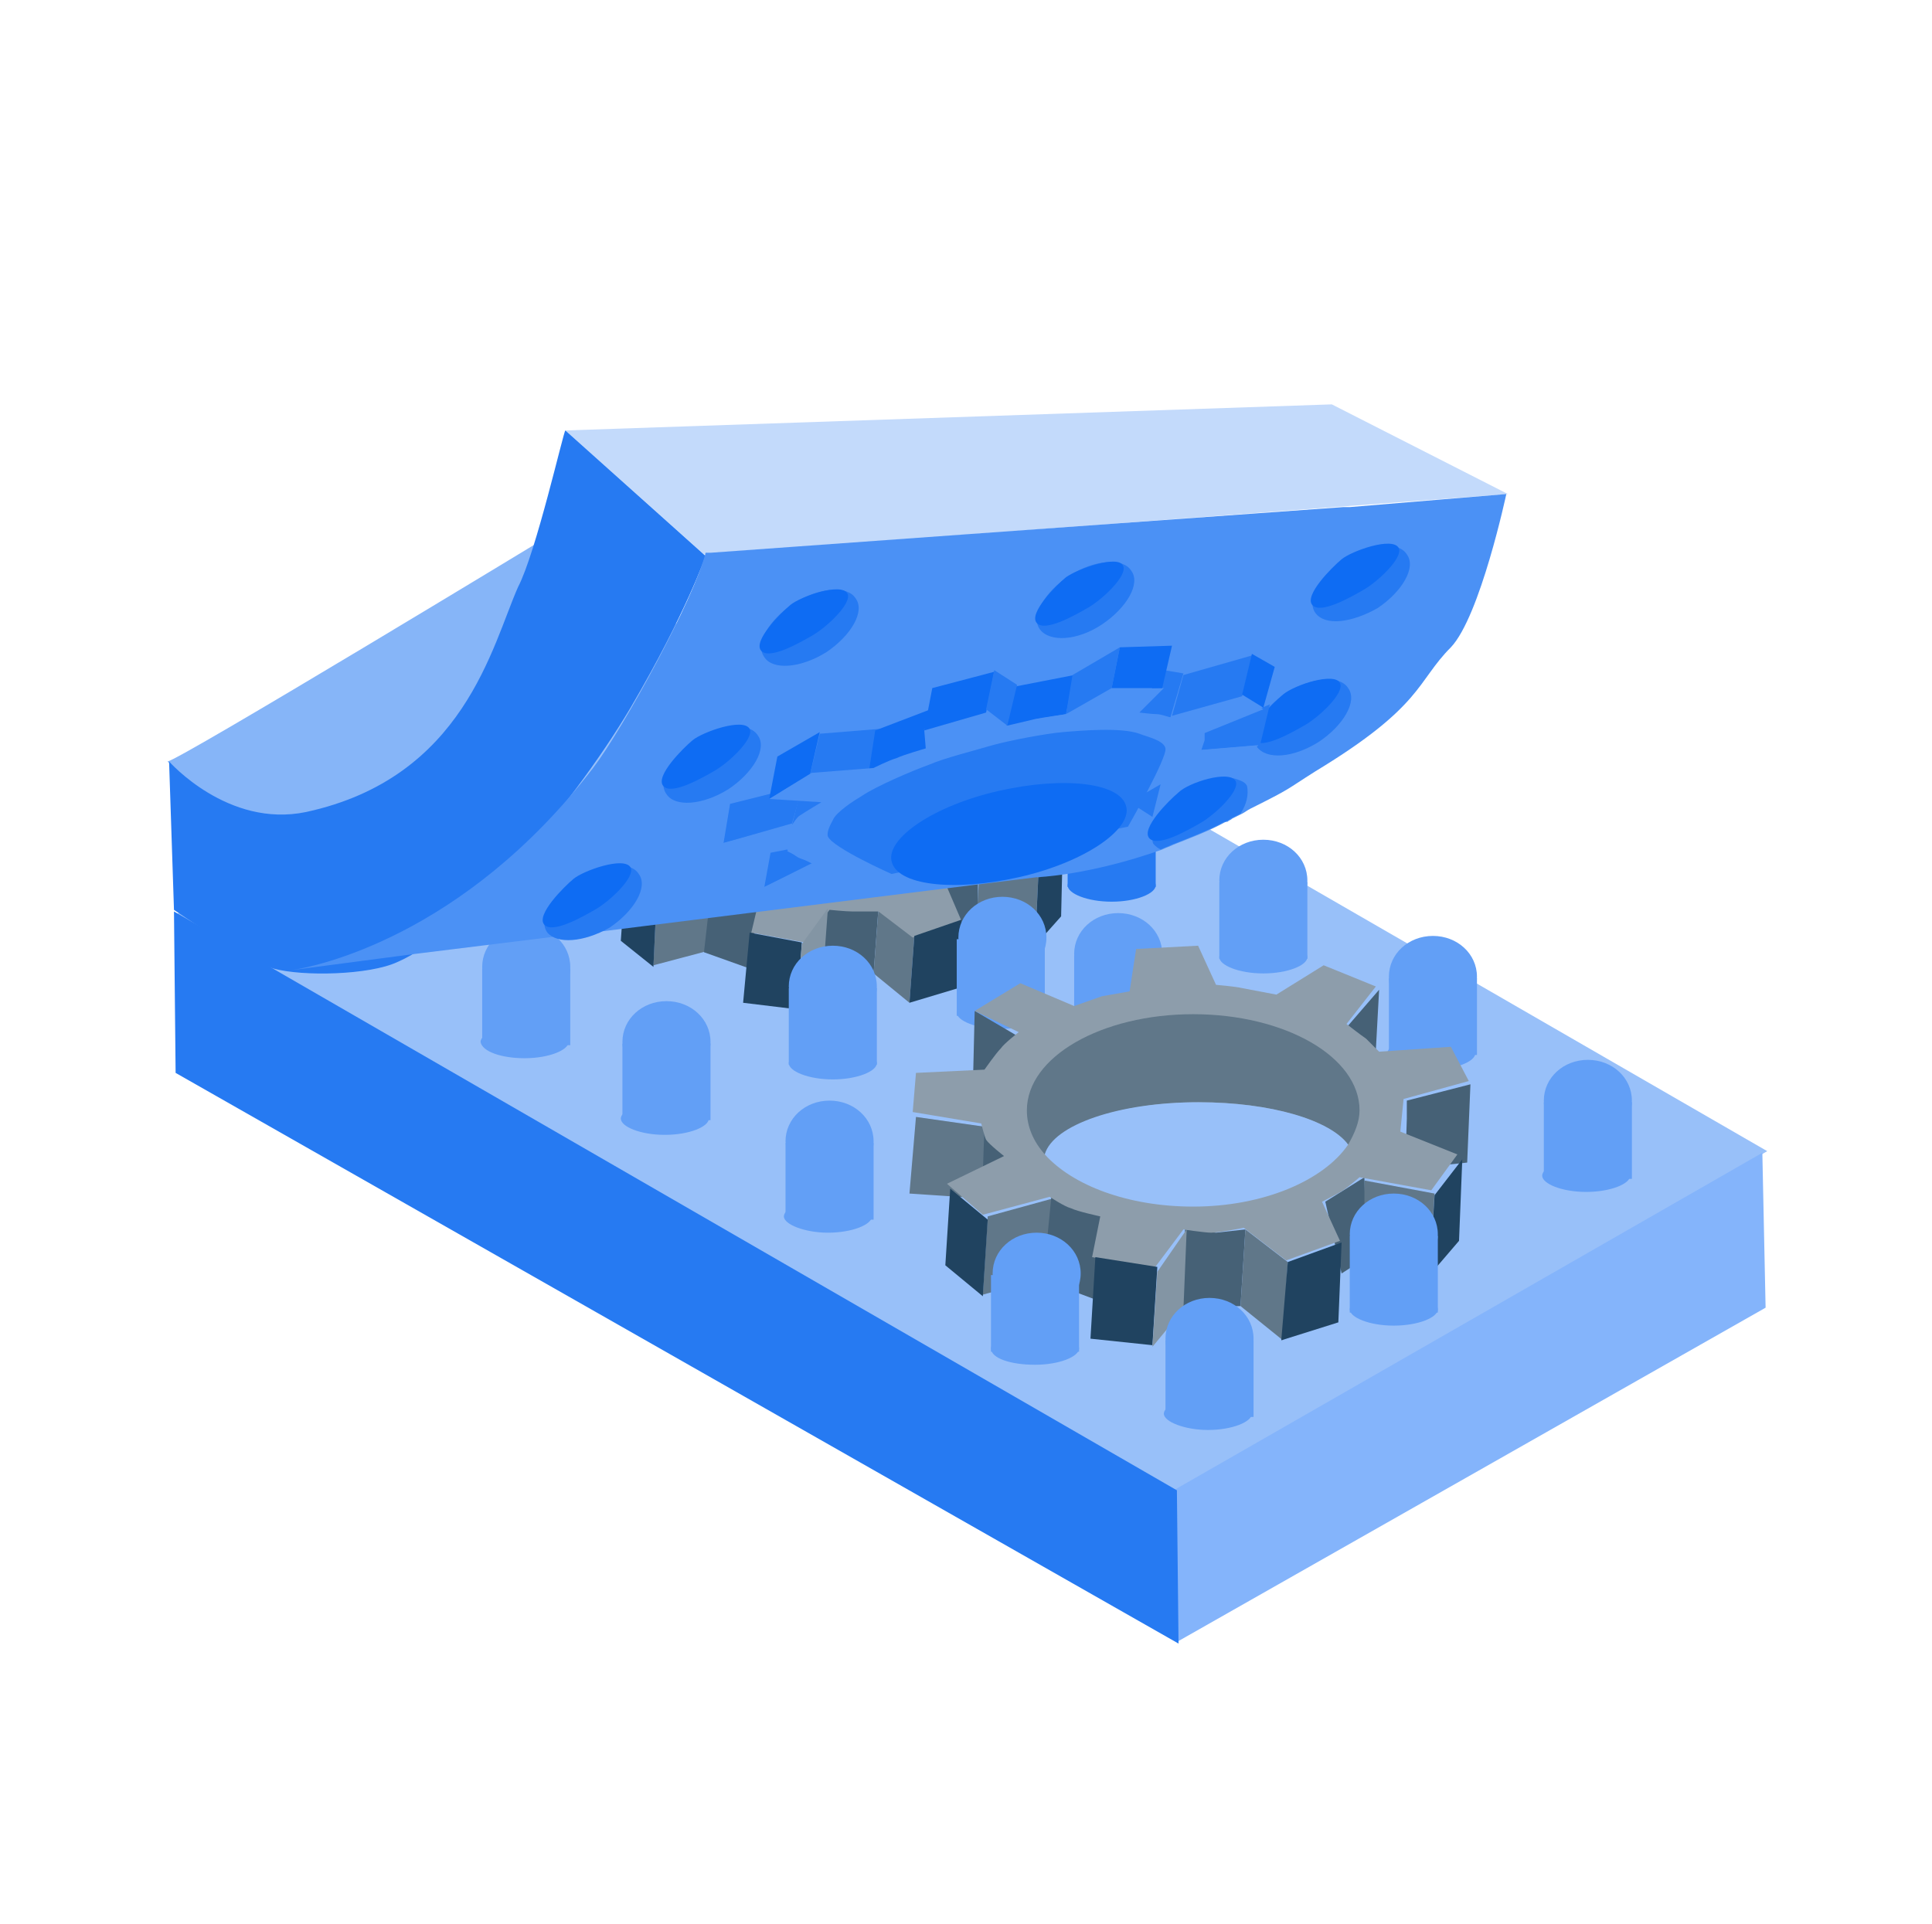 <?xml version="1.0" encoding="UTF-8"?>
<svg xmlns="http://www.w3.org/2000/svg" width="251" height="250" viewBox="0 0 251 250" fill="none">
  <path d="M152.899 193.856L22.815 118.856L99.298 74.364L229.594 149.576L152.899 193.856Z" fill="#98C0F9"></path>
  <path d="M229.382 169.915L152.899 213.347L152.476 193.644L228.959 149.788L229.382 169.915Z" fill="#84B4FB"></path>
  <path d="M153.111 213.559L22.815 139.407L22.603 118.432L152.899 193.644L153.111 213.559Z" fill="#267AF2"></path>
  <path d="M74.086 125.847H62.645V135.805H74.086V125.847Z" fill="#629FF6"></path>
  <path d="M68.365 130.932C71.543 130.932 74.086 128.602 74.086 125.636C74.086 122.669 71.543 120.339 68.365 120.339C65.188 120.339 62.645 122.669 62.645 125.636C62.645 128.602 65.188 130.932 68.365 130.932Z" fill="#629FF6"></path>
  <path d="M68.154 137.5C71.332 137.5 73.874 136.441 73.874 135.381C73.874 134.11 71.332 133.263 68.154 133.263C64.976 133.263 62.433 134.322 62.433 135.381C62.645 136.653 65.188 137.5 68.154 137.5Z" fill="#629FF6"></path>
  <path d="M92.306 135.593H80.865V145.551H92.306V135.593Z" fill="#629FF6"></path>
  <path d="M86.586 140.678C89.764 140.678 92.306 138.347 92.306 135.381C92.306 132.415 89.764 130.085 86.586 130.085C83.408 130.085 80.865 132.415 80.865 135.381C80.865 138.347 83.408 140.678 86.586 140.678Z" fill="#629FF6"></path>
  <path d="M86.374 147.458C89.552 147.458 92.094 146.398 92.094 145.339C92.094 144.28 89.552 143.22 86.374 143.22C83.196 143.22 80.654 144.28 80.654 145.339C80.654 146.398 83.196 147.458 86.374 147.458Z" fill="#629FF6"></path>
  <path d="M169.849 114.619H158.408V124.576H169.849V114.619Z" fill="#629FF6"></path>
  <path d="M164.128 119.703C167.306 119.703 169.849 117.373 169.849 114.407C169.849 111.441 167.306 109.11 164.128 109.11C160.95 109.11 158.408 111.441 158.408 114.407C158.62 117.373 161.162 119.703 164.128 119.703Z" fill="#629FF6"></path>
  <path d="M164.128 126.483C167.306 126.483 169.849 125.424 169.849 124.364C169.849 123.305 167.306 122.246 164.128 122.246C160.95 122.246 158.408 123.305 158.408 124.364C158.408 125.424 160.95 126.483 164.128 126.483Z" fill="#629FF6"></path>
  <path d="M150.993 124.153H139.552V134.11H150.993V124.153Z" fill="#629FF6"></path>
  <path d="M145.272 129.237C148.45 129.237 150.993 126.907 150.993 123.941C150.993 120.975 148.45 118.644 145.272 118.644C142.094 118.644 139.552 120.975 139.552 123.941C139.552 126.907 142.094 129.237 145.272 129.237Z" fill="#629FF6"></path>
  <path d="M145.06 136.017C148.238 136.017 150.781 134.958 150.781 133.898C150.781 132.839 148.238 131.78 145.06 131.78C141.882 131.78 139.34 132.839 139.34 133.898C139.34 134.958 141.882 136.017 145.06 136.017Z" fill="#629FF6"></path>
  <path d="M212.01 143.22H200.569V153.178H212.01V143.22Z" fill="#629FF6"></path>
  <path d="M206.289 148.305C209.467 148.305 212.01 145.975 212.01 143.009C212.01 140.042 209.467 137.712 206.289 137.712C203.111 137.712 200.569 140.042 200.569 143.009C200.569 145.975 203.111 148.305 206.289 148.305Z" fill="#629FF6"></path>
  <path d="M206.077 154.873C209.255 154.873 211.798 153.814 211.798 152.754C211.798 151.695 209.255 150.636 206.077 150.636C202.899 150.636 200.357 151.695 200.357 152.754C200.357 153.814 202.899 154.873 206.077 154.873Z" fill="#629FF6"></path>
  <path d="M150.145 105.297H138.704V115.254H150.145V105.297Z" fill="#267AF2"></path>
  <path d="M144.425 110.381C147.603 110.381 150.145 108.051 150.145 105.085C150.145 102.119 147.603 99.788 144.425 99.788C141.247 99.788 138.704 102.119 138.704 105.085C138.916 108.051 141.459 110.381 144.425 110.381Z" fill="#267AF2"></path>
  <path d="M144.425 117.161C147.603 117.161 150.145 116.102 150.145 115.042C150.145 113.983 147.603 112.924 144.425 112.924C141.247 112.924 138.704 113.983 138.704 115.042C138.704 116.102 141.247 117.161 144.425 117.161Z" fill="#267AF2"></path>
  <path d="M128.747 91.102L128.323 97.881L125.145 95.127L128.747 91.102Z" fill="#466176"></path>
  <path d="M139.34 101.695L132.137 103.602V105.509L131.713 107.203L138.704 110.381L139.34 101.695Z" fill="#466176"></path>
  <path d="M127.264 112.5L126.84 121.186L134.467 122.669L134.891 113.983L127.264 112.5Z" fill="#607789"></path>
  <path d="M114.128 118.008L113.493 126.483L106.713 126.695L107.137 118.008L110.527 118.22L114.128 118.008Z" fill="#466176"></path>
  <path d="M92.73 114.831L92.094 123.517L84.891 125.424L85.315 116.737L92.73 114.831Z" fill="#607789"></path>
  <path d="M85.103 106.568V111.229L84.891 114.407L76.84 113.983L77.688 105.508L85.103 106.568Z" fill="#607789"></path>
  <path d="M84.043 93.644L83.408 101.483L85.738 102.119L85.315 100.847L89.128 96.61L84.043 93.644Z" fill="#466176"></path>
  <path d="M118.789 121.61L118.154 130.297L113.493 126.483L114.128 118.008L118.789 121.61Z" fill="#607789"></path>
  <path d="M85.103 106.356L88.493 109.958L84.891 111.864L85.103 106.356Z" fill="#466176"></path>
  <path d="M92.942 114.407L95.272 115.678L98.662 116.525L97.391 125.847L91.459 123.729L92.518 114.407H92.942Z" fill="#466176"></path>
  <path d="M81.289 113.136L85.315 116.525L84.891 125.636L80.654 122.246L81.289 113.136Z" fill="#204360"></path>
  <path d="M122.815 115.042L127.052 112.288V121.398L124.51 122.881L122.815 115.042Z" fill="#466176"></path>
  <path d="M138.069 109.958L134.891 113.983L134.467 122.881L137.857 119.068L138.069 109.958Z" fill="#204360"></path>
  <path d="M84.043 93.644L89.128 90.678L95.06 93.22L98.238 92.161L101.416 91.525L102.264 86.864L109.255 86.653L111.162 91.102C111.162 91.102 113.281 91.314 114.128 91.525C114.976 91.737 117.942 92.373 117.942 92.373L123.238 88.983L128.959 91.314L125.781 95.551C125.781 95.551 127.476 96.822 127.899 97.246C128.323 97.669 129.382 98.729 129.382 98.729L137.221 98.305L139.128 102.119L132.137 103.814L131.925 105.72L131.713 107.415L138.069 109.958L135.103 113.983L127.052 112.5C127.052 112.5 125.781 113.559 125.357 113.983C124.721 114.407 123.027 115.254 123.027 115.254L124.933 119.703L118.577 121.822L114.128 118.432C114.128 118.432 111.586 118.432 110.738 118.432C109.891 118.432 107.772 118.22 107.772 118.22L104.594 122.458L97.603 121.186L98.662 116.737C98.662 116.737 96.12 116.314 95.484 115.89C94.849 115.678 93.154 114.619 93.154 114.619L85.526 116.737L81.289 113.136L87.645 109.958C87.645 109.958 85.95 108.686 85.738 108.051C85.526 107.627 85.103 106.356 85.103 106.356L77.476 105.085L77.899 100.847L85.526 100.424C85.526 100.424 86.798 98.729 87.221 98.093C87.645 97.458 89.128 96.186 89.128 96.186L84.043 93.644Z" fill="#8D9DAB"></path>
  <path d="M109.043 104.025C116.882 104.025 123.45 105.932 125.569 108.686C126.416 107.415 126.84 106.144 126.84 104.873C126.84 98.941 118.577 94.28 108.408 94.28C98.238 94.28 89.976 99.153 89.976 104.873C89.976 106.568 90.611 108.263 92.094 109.746C92.942 106.568 100.145 104.025 109.043 104.025Z" fill="#607789"></path>
  <path d="M125.569 108.686C122.815 112.712 116.247 115.466 108.408 115.466C101.204 115.466 95.06 113.136 92.094 109.746C92.942 106.568 100.357 104.025 109.255 104.025C116.882 104.025 123.45 105.932 125.569 108.686Z" fill="#E63817"></path>
  <path d="M125.569 108.686C122.815 112.712 116.247 115.466 108.408 115.466C101.204 115.466 95.06 113.136 92.094 109.746C92.942 106.568 100.357 104.025 109.255 104.025C116.882 104.025 123.45 105.932 125.569 108.686Z" fill="#98C0F9"></path>
  <path d="M118.789 121.61L124.933 119.492L124.51 128.39L118.154 130.297L118.789 121.61Z" fill="#204360"></path>
  <path d="M97.391 121.186L104.171 122.458L103.535 131.144L96.543 130.297L97.391 121.186Z" fill="#204360"></path>
  <path d="M107.56 118.008L104.171 122.669L103.535 130.932L106.925 126.695L107.56 118.008Z" fill="#8395A4"></path>
  <path d="M73.45 55.932L91.459 72.034L195.908 64.195L173.027 52.542L73.45 55.932Z" fill="#C3DAFB"></path>
  <path d="M21.755 98.941C23.026 98.941 71.543 69.492 71.543 69.492L58.408 107.203L35.526 111.653L21.755 98.941Z" fill="#86B5F8"></path>
  <path d="M73.45 55.932L91.671 72.246C91.671 72.246 89.128 79.661 81.925 91.949C73.874 105.509 59.679 121.61 51.628 125C48.026 126.695 39.34 126.907 35.526 125.848C32.137 124.788 22.603 118.22 22.603 118.22L21.967 98.941C21.967 98.941 29.594 107.627 39.764 105.509C60.315 101.059 63.916 83.898 67.306 76.271C69.637 71.822 73.238 55.932 73.45 55.932Z" fill="#267AF2"></path>
  <path d="M195.696 64.195C195.696 64.195 192.306 80.085 188.493 84.11C184.043 88.559 184.891 91.737 170.908 100.212C166.882 102.754 167.942 102.331 162.433 105.085C162.01 105.297 161.798 105.509 161.374 105.72C160.95 105.932 160.527 106.144 160.103 106.356C159.891 106.568 159.679 106.568 159.467 106.78C159.467 106.78 159.467 106.78 159.255 106.78C156.925 108.051 154.594 108.898 152.476 109.746C152.052 109.958 151.416 110.17 150.993 110.381C141.459 113.771 134.679 113.983 134.679 113.983L120.908 115.678L78.535 120.975L72.815 121.61L53.959 123.941L37.857 126.059C40.823 125.636 60.103 121.822 77.052 99.788C81.077 94.492 90.188 77.754 91.671 71.822H92.094H92.306L174.51 65.89H175.357L195.696 64.195Z" fill="#4B91F5"></path>
  <path d="M113.916 128.39H102.476V138.348H113.916V128.39Z" fill="#629FF6"></path>
  <path d="M108.196 133.475C111.374 133.475 113.916 131.144 113.916 128.178C113.916 125.212 111.374 122.881 108.196 122.881C105.018 122.881 102.476 125.212 102.476 128.178C102.688 131.144 105.23 133.475 108.196 133.475Z" fill="#629FF6"></path>
  <path d="M108.196 140.254C111.374 140.254 113.916 139.195 113.916 138.136C113.916 137.076 111.374 136.017 108.196 136.017C105.018 136.017 102.476 137.076 102.476 138.136C102.476 139.195 105.018 140.254 108.196 140.254Z" fill="#629FF6"></path>
  <path d="M135.738 122.034H124.298V131.992H135.738V122.034Z" fill="#629FF6"></path>
  <path d="M130.23 127.119C133.408 127.119 135.95 124.788 135.95 121.822C135.95 118.856 133.408 116.525 130.23 116.525C127.052 116.525 124.51 118.856 124.51 121.822C124.51 124.788 127.052 127.119 130.23 127.119Z" fill="#629FF6"></path>
  <path d="M130.018 133.686C133.196 133.686 135.738 132.627 135.738 131.568C135.738 130.508 133.196 129.449 130.018 129.449C126.84 129.449 124.298 130.508 124.298 131.568C124.298 132.627 126.84 133.686 130.018 133.686Z" fill="#629FF6"></path>
  <path d="M191.882 127.119H180.442V137.076H191.882V127.119Z" fill="#629FF6"></path>
  <path d="M186.162 132.203C189.34 132.203 191.882 129.873 191.882 126.907C191.882 123.941 189.34 121.61 186.162 121.61C182.984 121.61 180.442 123.941 180.442 126.907C180.442 129.873 182.984 132.203 186.162 132.203Z" fill="#629FF6"></path>
  <path d="M185.95 138.983C189.128 138.983 191.671 137.924 191.671 136.864C191.671 135.805 189.128 134.746 185.95 134.746C182.772 134.746 180.23 135.805 180.23 136.864C180.23 137.924 182.984 138.983 185.95 138.983Z" fill="#629FF6"></path>
  <path d="M179.171 128.602L178.747 136.441L175.145 133.263L179.171 128.602Z" fill="#466176"></path>
  <path d="M191.035 140.89L182.772 143.008V145.339L182.56 151.907L190.611 151.059L191.035 140.89Z" fill="#466176"></path>
  <path d="M177.264 153.39L176.84 163.559L185.738 165.042L186.374 155.085L177.264 153.39Z" fill="#607789"></path>
  <path d="M161.798 159.746L161.162 169.703L153.323 169.915L153.959 159.746L157.984 160.169L161.798 159.746Z" fill="#466176"></path>
  <path d="M136.798 155.72L136.162 165.89L127.688 168.22L128.323 158.051L136.798 155.72Z" fill="#607789"></path>
  <path d="M127.899 146.398V151.907L127.688 155.72L118.154 155.085L119.001 145.127L127.899 146.398Z" fill="#607789"></path>
  <path d="M126.628 131.356L126.416 140.254L128.747 141.102L130.442 140.466L132.772 134.958L126.628 131.356Z" fill="#466176"></path>
  <path d="M167.306 163.983L166.671 174.152L161.162 169.703L161.798 159.746L167.306 163.983Z" fill="#607789"></path>
  <path d="M127.899 145.975L131.925 150.212L127.688 152.542L127.899 145.975Z" fill="#466176"></path>
  <path d="M137.01 155.508L139.764 156.991L143.577 158.051L142.306 168.856L135.527 166.314L136.586 155.508H137.01Z" fill="#466176"></path>
  <path d="M123.45 154.449L128.323 158.475L127.688 168.432L122.815 164.407L123.45 154.449Z" fill="#204360"></path>
  <path d="M172.179 156.144L177.264 152.966V163.559L174.298 165.466L172.179 156.144Z" fill="#466176"></path>
  <path d="M189.976 150.636L186.374 155.297L185.738 165.678L189.552 161.229L189.976 150.636Z" fill="#204360"></path>
  <path d="M126.628 131.356L132.56 127.754L139.552 130.72L143.154 129.449L146.755 128.814L147.603 123.305L155.654 122.881L157.984 127.966C157.984 127.966 160.527 128.178 161.374 128.39C162.433 128.602 165.823 129.237 165.823 129.237L171.967 125.424L178.747 128.178L174.933 133.051C174.933 133.051 176.84 134.534 177.476 134.958C177.899 135.381 179.171 136.653 179.171 136.653L188.493 136.017L190.823 140.466L182.349 142.797L182.137 144.915L181.925 147.034L189.34 150L185.95 154.661L176.628 152.966C176.628 152.966 175.145 154.237 174.51 154.661C173.874 155.085 171.755 156.144 171.755 156.144L174.086 161.229L167.094 163.771L161.586 159.534C161.586 159.534 158.408 160.169 157.349 160.169C156.501 160.169 153.747 159.746 153.747 159.746L149.933 164.831L141.882 163.347L142.942 158.051C142.942 158.051 139.976 157.415 139.128 156.992C138.281 156.78 136.374 155.508 136.374 155.508L127.688 157.839L123.027 153.814L130.442 150.212C130.442 150.212 128.535 148.729 128.111 148.093C127.899 147.669 127.476 145.975 127.476 145.975L118.577 144.492L119.001 139.407L127.899 138.983C127.899 138.983 129.382 136.864 130.018 136.229C130.442 135.593 132.349 134.11 132.349 134.11L126.628 131.356Z" fill="#8D9DAB"></path>
  <path d="M155.866 143.22C164.976 143.22 172.815 145.551 175.145 148.729C175.993 147.246 176.628 145.763 176.628 144.28C176.628 137.288 166.882 131.78 155.018 131.78C143.154 131.78 133.408 137.288 133.408 144.28C133.408 146.398 134.255 148.305 135.738 150C137.01 146.186 145.484 143.22 155.866 143.22Z" fill="#607789"></path>
  <path d="M167.306 163.983L174.298 161.441L173.874 171.822L166.459 174.153L167.306 163.983Z" fill="#204360"></path>
  <path d="M142.306 163.347L150.357 164.619L149.721 174.788L141.671 173.941L142.306 163.347Z" fill="#204360"></path>
  <path d="M154.171 159.746L150.357 165.254L149.721 175L153.747 170.127L154.171 159.746Z" fill="#8395A4"></path>
  <path d="M175.145 148.729C171.967 153.39 164.128 156.78 155.018 156.78C146.543 156.78 139.34 154.025 135.738 150C136.798 146.186 145.272 143.22 155.654 143.22C165.188 143.22 172.815 145.551 175.145 148.729Z" fill="#98C0F9"></path>
  <path d="M130.442 104.025L131.713 103.814L132.984 103.602L131.713 103.814L130.442 104.025Z" fill="#E63817"></path>
  <path d="M143.154 81.144C146.332 79.025 148.238 75.847 146.967 74.153C145.908 72.458 142.306 72.669 138.916 74.788C135.738 76.907 133.832 80.085 135.103 81.78C136.374 83.475 139.976 83.263 143.154 81.144Z" fill="#267AF2"></path>
  <path d="M145.908 73.517C146.543 74.788 143.154 77.966 141.247 79.025C139.764 79.873 135.738 82.203 134.679 80.932C133.62 79.661 137.221 76.059 138.493 75C139.976 73.941 145.272 72.034 145.908 73.517Z" fill="#0E6CF3"></path>
  <path d="M178.959 79.025C182.137 76.907 184.043 73.729 182.772 72.034C181.713 70.339 178.111 70.551 174.721 72.669C171.543 74.788 169.637 77.966 170.908 79.661C172.179 81.356 175.569 80.932 178.959 79.025Z" fill="#267AF2"></path>
  <path d="M181.713 71.186C182.349 72.458 178.959 75.635 177.052 76.695C175.569 77.542 171.543 79.873 170.484 78.602C169.425 77.331 173.027 73.729 174.298 72.669C175.569 71.61 180.866 69.703 181.713 71.186Z" fill="#0E6CF3"></path>
  <path d="M171.332 96.398C174.51 94.28 176.416 91.102 175.145 89.407C174.086 87.712 170.484 87.924 167.094 90.042C163.916 92.161 162.01 95.339 163.281 97.034C164.552 98.729 167.942 98.517 171.332 96.398Z" fill="#267AF2"></path>
  <path d="M174.086 88.771C174.721 90.042 171.332 93.22 169.425 94.28C167.942 95.127 163.916 97.458 162.857 96.186C161.798 94.915 165.399 91.314 166.671 90.254C168.154 88.983 173.45 87.288 174.086 88.771Z" fill="#0E6CF3"></path>
  <path d="M161.162 105.72C160.738 105.932 160.315 106.144 159.891 106.356C159.679 106.568 159.467 106.568 159.255 106.78C159.255 106.78 159.255 106.78 159.043 106.78C156.713 108.051 154.382 108.898 152.264 109.746C151.84 109.958 151.205 110.169 150.781 110.381C150.357 110.169 150.145 109.958 149.933 109.746C149.721 109.534 149.721 109.322 149.721 108.898C149.51 107.839 149.933 106.78 150.781 105.508L150.993 105.297C151.205 104.873 151.628 104.661 152.052 104.237L152.264 104.025C152.688 103.602 153.323 103.178 153.959 102.754C156.501 101.271 159.043 100.636 160.738 101.271C161.374 101.483 161.798 101.695 162.01 102.119C162.221 103.178 162.01 104.449 161.162 105.72Z" fill="#267AF2"></path>
  <path d="M160.527 101.483C161.162 102.754 157.772 105.932 155.865 106.992C154.382 107.839 150.357 110.17 149.298 108.898C148.238 107.627 151.84 104.025 153.111 102.966C154.382 101.695 159.679 100 160.527 101.483Z" fill="#0E6CF3"></path>
  <path d="M107.349 84.746C110.527 82.627 112.433 79.449 111.162 77.754C110.103 76.059 106.501 76.271 103.111 78.39C99.933 80.508 98.026 83.686 99.298 85.381C100.357 87.076 103.959 86.864 107.349 84.746Z" fill="#267AF2"></path>
  <path d="M110.103 77.119C110.738 78.39 107.349 81.568 105.442 82.627C103.959 83.475 99.933 85.805 98.874 84.534C97.815 83.263 101.416 79.661 102.688 78.602C103.959 77.542 109.255 75.636 110.103 77.119Z" fill="#0E6CF3"></path>
  <path d="M94.637 102.542C97.815 100.424 99.721 97.246 98.45 95.551C97.391 93.856 93.789 94.068 90.399 96.186C87.222 98.305 85.315 101.483 86.586 103.178C87.645 104.873 91.247 104.661 94.637 102.542Z" fill="#267AF2"></path>
  <path d="M97.391 94.703C98.026 95.975 94.637 99.153 92.73 100.212C91.247 101.059 87.221 103.39 86.162 102.119C85.103 100.847 88.704 97.246 89.976 96.186C91.247 95.127 96.543 93.22 97.391 94.703Z" fill="#0E6CF3"></path>
  <path d="M79.171 120.551C82.349 118.432 84.255 115.254 82.984 113.559C81.925 111.864 78.323 112.076 74.933 114.195C71.755 116.314 69.849 119.491 71.12 121.186C72.391 122.669 75.781 122.458 79.171 120.551Z" fill="#267AF2"></path>
  <path d="M81.925 112.712C82.56 113.983 79.171 117.161 77.264 118.22C75.781 119.068 71.755 121.398 70.696 120.127C69.637 118.856 73.238 115.254 74.51 114.195C75.781 113.136 81.077 111.229 81.925 112.712Z" fill="#0E6CF3"></path>
  <path d="M163.705 96.822L156.077 97.458L156.501 96.186V95.127L164.976 91.525L163.705 96.822Z" fill="#267AF2"></path>
  <path d="M152.264 93.008L153.747 87.712L162.645 85.169L161.374 90.466L152.264 93.008Z" fill="#267AF2"></path>
  <path d="M138.493 92.797L139.552 87.712L131.925 89.195L130.654 94.492L134.679 93.432L138.493 92.797Z" fill="#0E6CF3"></path>
  <path d="M113.281 100L114.34 94.703L106.501 95.339L105.23 100.636L113.281 100Z" fill="#267AF2"></path>
  <path d="M102.899 106.992L103.747 104.025L104.171 102.119L94.849 104.449L94.001 109.534L102.899 106.992Z" fill="#267AF2"></path>
  <path d="M99.298 115.254L100.145 110.593L102.899 109.746L102.264 110.593L105.654 112.288L99.298 115.254Z" fill="#267AF2"></path>
  <path d="M144.425 89.407L145.484 84.11L139.34 87.712L138.493 92.796L144.425 89.407Z" fill="#267AF2"></path>
  <path d="M102.899 107.203L107.56 104.025L103.747 103.814L102.899 107.203Z" fill="#267AF2"></path>
  <path d="M113.493 100.212L116.459 98.941L120.484 97.669L120.908 92.161L113.704 94.915L112.857 100.424L113.493 100.212Z" fill="#0E6CF3"></path>
  <path d="M99.933 103.814L105.23 100.636L106.501 95.127L100.993 98.305L99.933 103.814Z" fill="#0E6CF3"></path>
  <path d="M147.603 92.585L152.052 93.22L153.747 87.5L151.204 87.076L147.603 92.585Z" fill="#267AF2"></path>
  <path d="M164.128 91.949L161.374 90.254L162.645 84.958L165.611 86.653L164.128 91.949Z" fill="#0E6CF3"></path>
  <path d="M99.298 115.254L104.382 115.89L111.798 112.712L115.188 112.5L118.577 112.076V114.83L126.416 113.347L129.594 110.169C129.594 110.169 132.137 109.534 132.984 109.322C134.043 108.898 137.645 107.839 137.645 107.839L142.942 108.686L149.933 105.72L146.967 104.237C146.967 104.237 149.086 102.966 149.721 102.754C150.145 102.542 151.628 101.483 151.628 101.483L160.527 99.788L163.493 96.822L155.865 97.458L156.077 96.398L156.289 95.339L164.128 92.161L161.586 90.466L152.052 93.22C152.052 93.22 150.781 92.797 150.357 92.797C149.721 92.797 148.027 92.585 148.027 92.585L151.204 89.407L144.849 89.619L138.493 92.797C138.493 92.797 135.527 93.22 134.467 93.432C133.62 93.644 130.866 94.28 130.866 94.28L128.111 92.373L120.06 94.703L120.272 97.246C120.272 97.246 117.306 98.093 116.459 98.517C115.611 98.729 113.493 99.788 113.493 99.788L105.442 100.424L99.933 103.814L106.713 104.237C106.713 104.237 104.594 105.508 103.959 105.932C103.535 106.144 102.899 107.203 102.899 107.203L94.001 109.534L93.577 112.076L102.264 110.381C102.264 110.381 103.323 111.229 103.747 111.441C104.171 111.652 105.654 112.076 105.654 112.076L99.298 115.254Z" fill="#4B91F5"></path>
  <path d="M150.145 96.61C147.179 98.729 139.34 101.695 130.23 103.602C120.06 105.72 112.221 105.932 111.798 104.237C110.103 105.508 108.832 106.568 108.408 107.839C107.137 111.441 115.611 112.5 127.264 109.958C138.916 107.415 149.298 102.542 150.569 98.729C151.204 97.881 150.781 97.246 150.145 96.61Z" fill="#86B5F8"></path>
  <path d="M150.145 96.61C148.027 94.703 140.823 94.703 131.925 96.61C123.662 98.305 116.247 101.271 112.01 104.237C112.433 105.932 120.272 105.72 130.442 103.602C139.34 101.695 147.391 98.729 150.145 96.61Z" fill="#E63817"></path>
  <path d="M150.145 96.61C148.027 94.703 140.823 94.703 131.925 96.61C123.662 98.305 116.247 101.271 112.01 104.237C112.433 105.932 120.272 105.72 130.442 103.602C139.34 101.695 147.391 98.729 150.145 96.61Z" fill="#98C0F9"></path>
  <path d="M146.543 107.415C146.543 107.415 151.628 98.517 151.416 97.246C151.204 96.186 149.086 95.763 148.027 95.339C145.696 94.492 140.611 94.915 138.069 95.127C135.738 95.339 131.289 96.186 128.959 96.822C126.84 97.458 122.603 98.517 120.696 99.364C118.366 100.212 113.916 102.119 112.01 103.39C110.95 104.025 108.62 105.509 108.196 106.568C107.984 106.992 107.349 108.051 107.56 108.686C108.196 110.17 115.823 113.559 115.823 113.559L146.543 107.415Z" fill="#267AF2"></path>
  <path d="M132.349 113.983C140.823 112.076 146.967 107.839 146.332 104.873C145.696 101.695 138.281 100.847 129.806 102.754C121.332 104.661 115.188 108.898 115.823 111.864C116.459 115.042 123.874 115.89 132.349 113.983Z" fill="#0E6CF3"></path>
  <path d="M144.425 89.407H150.993L152.264 83.898L145.484 84.11L144.425 89.407Z" fill="#0E6CF3"></path>
  <path d="M120.06 94.915L128.111 92.585L129.171 87.288L121.12 89.407L120.06 94.915Z" fill="#0E6CF3"></path>
  <path d="M130.866 94.28L128.111 92.161L129.171 87.076L132.137 88.983L130.866 94.28Z" fill="#267AF2"></path>
  <path d="M149.721 106.144L150.781 101.907L146.755 104.237L149.721 106.144Z" fill="#267AF2"></path>
  <path d="M162.857 174.153H151.416V184.11H162.857V174.153Z" fill="#629FF6"></path>
  <path d="M157.137 179.237C160.315 179.237 162.857 176.907 162.857 173.941C162.857 170.975 160.315 168.644 157.137 168.644C153.959 168.644 151.416 170.975 151.416 173.941C151.416 176.907 153.959 179.237 157.137 179.237Z" fill="#629FF6"></path>
  <path d="M156.925 185.805C160.103 185.805 162.645 184.746 162.645 183.686C162.645 182.627 160.103 181.568 156.925 181.568C153.747 181.568 151.204 182.627 151.204 183.686C151.204 184.746 153.959 185.805 156.925 185.805Z" fill="#629FF6"></path>
  <path d="M186.798 160.593H175.357V170.551H186.798V160.593Z" fill="#629FF6"></path>
  <path d="M181.077 165.678C184.255 165.678 186.798 163.347 186.798 160.381C186.798 157.415 184.255 155.085 181.077 155.085C177.899 155.085 175.357 157.415 175.357 160.381C175.569 163.347 178.111 165.678 181.077 165.678Z" fill="#629FF6"></path>
  <path d="M181.077 172.246C184.255 172.246 186.798 171.187 186.798 170.127C186.798 169.068 184.255 168.009 181.077 168.009C177.899 168.009 175.357 169.068 175.357 170.127C175.357 171.187 177.899 172.246 181.077 172.246Z" fill="#629FF6"></path>
  <path d="M113.493 148.517H102.052V158.475H113.493V148.517Z" fill="#629FF6"></path>
  <path d="M107.772 153.602C110.95 153.602 113.493 151.271 113.493 148.305C113.493 145.339 110.95 143.008 107.772 143.008C104.594 143.008 102.052 145.339 102.052 148.305C102.264 151.271 104.594 153.602 107.772 153.602Z" fill="#629FF6"></path>
  <path d="M107.56 160.17C110.738 160.17 113.281 159.11 113.281 158.051C113.281 156.992 110.738 155.932 107.56 155.932C104.382 155.932 101.84 156.992 101.84 158.051C101.84 159.11 104.594 160.17 107.56 160.17Z" fill="#629FF6"></path>
  <path d="M140.188 165.678H128.747V175.636H140.188V165.678Z" fill="#629FF6"></path>
  <path d="M134.679 170.763C137.857 170.763 140.399 168.432 140.399 165.466C140.399 162.5 137.857 160.169 134.679 160.169C131.501 160.169 128.959 162.5 128.959 165.466C128.959 168.432 131.501 170.763 134.679 170.763Z" fill="#629FF6"></path>
  <path d="M134.467 177.331C137.645 177.331 140.188 176.271 140.188 175.212C140.188 173.941 137.645 173.093 134.467 173.093C131.289 173.093 128.747 174.153 128.747 175.212C128.747 176.483 131.289 177.331 134.467 177.331Z" fill="#629FF6"></path>
</svg>

